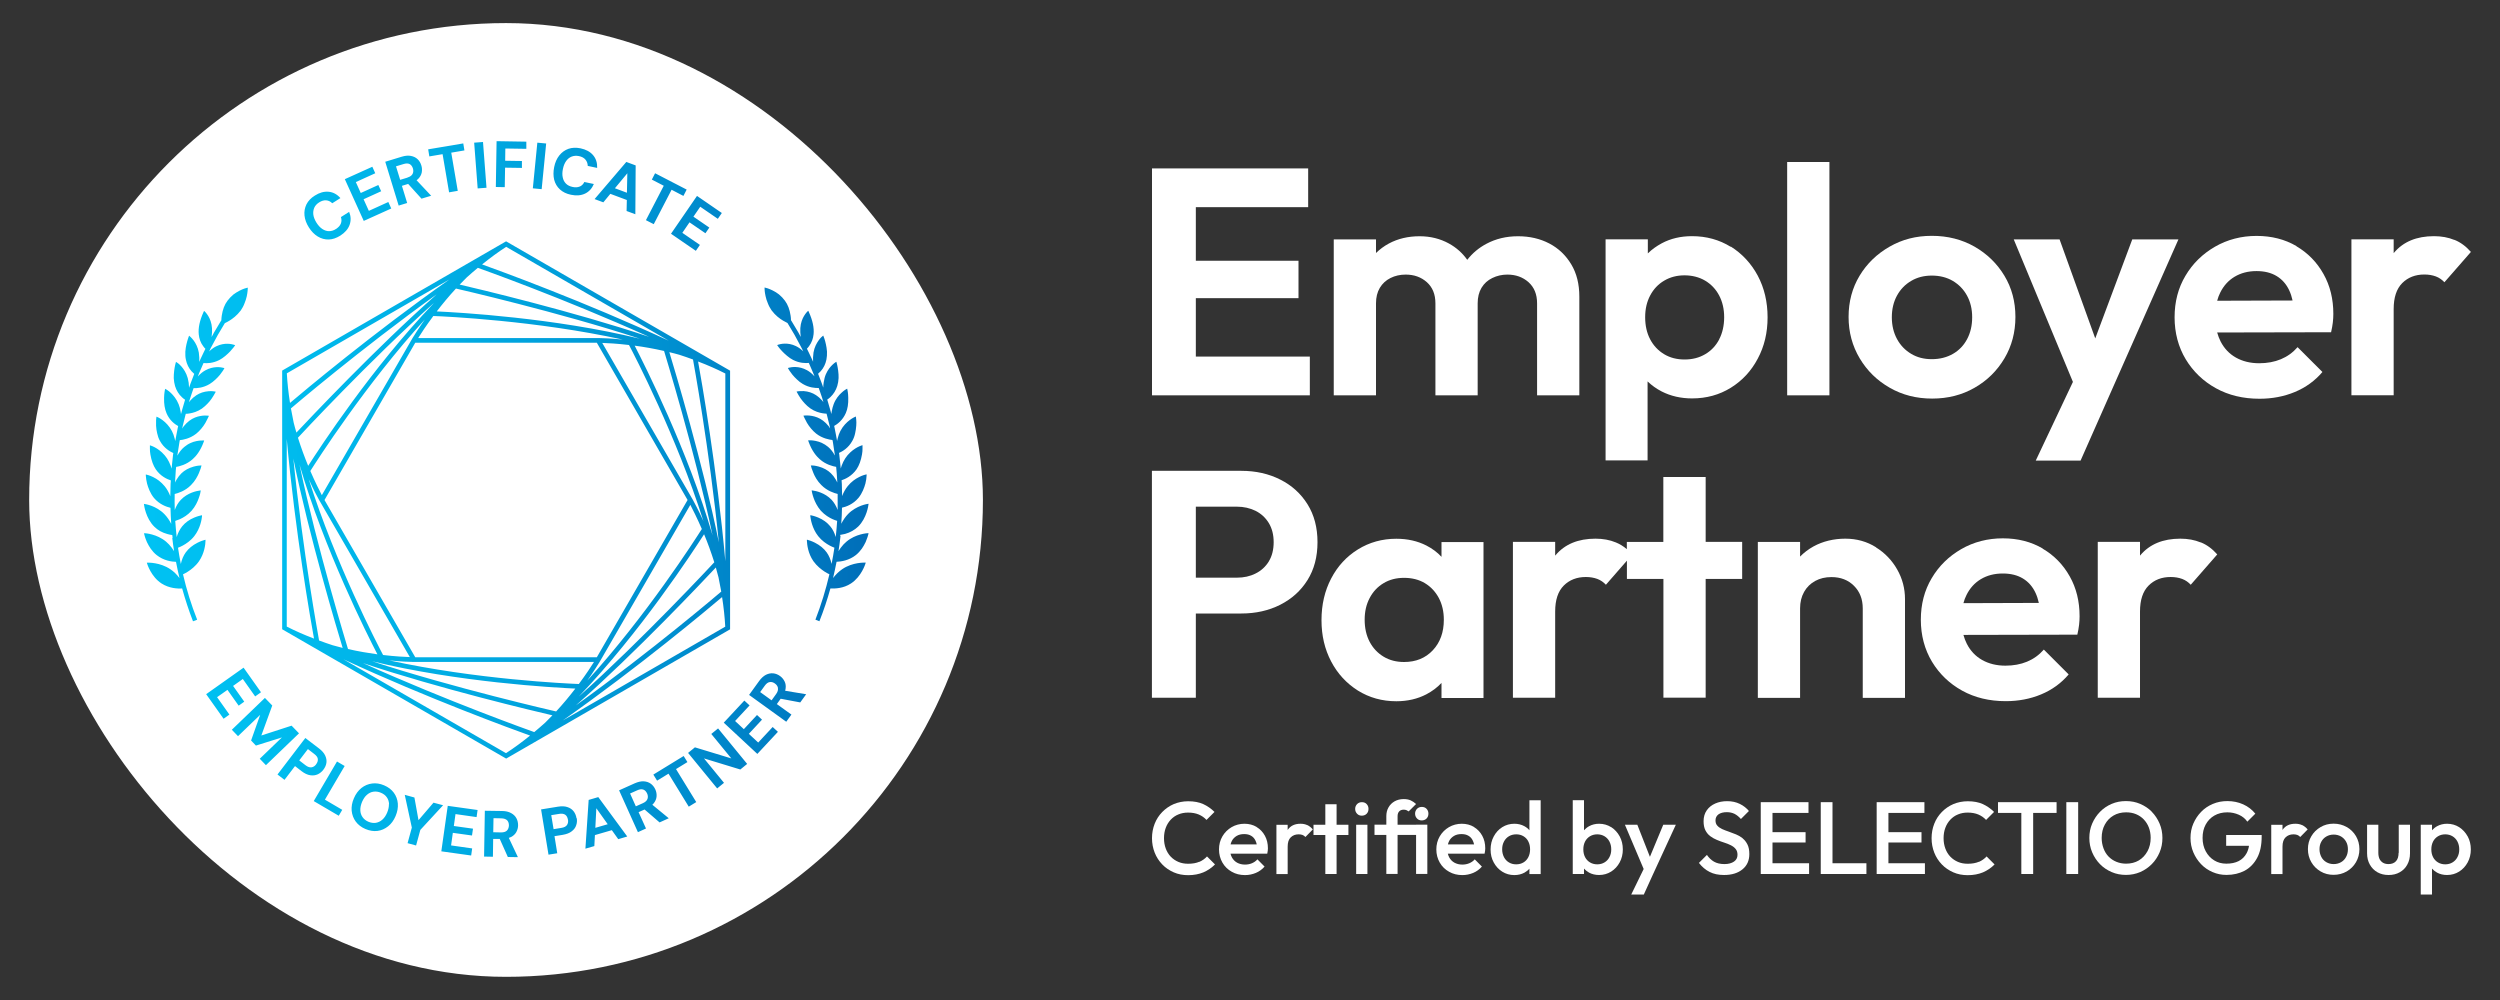 <svg xmlns="http://www.w3.org/2000/svg" xmlns:xlink="http://www.w3.org/1999/xlink" id="Layer_1" data-name="Layer 1" viewBox="0 0 300 120"><rect x="0" y="0" width="300" height="120" fill="#333333" stroke="none"/><defs><style>      .cls-1 {        fill: url(#linear-gradient);      }      .cls-1, .cls-2 {        stroke-width: 0px;      }      .cls-2 {        fill: #fff;      }    </style><linearGradient id="linear-gradient" x1="17.23" y1="59.9" x2="104.23" y2="59.9" gradientUnits="userSpaceOnUse"><stop offset="0" stop-color="#00c2f3"></stop><stop offset=".19" stop-color="#00bcee"></stop><stop offset=".44" stop-color="#00abe3"></stop><stop offset=".73" stop-color="#008fd0"></stop><stop offset="1" stop-color="#006eb9"></stop></linearGradient></defs><rect class="cls-2" x="3.5" y="2.77" width="114.45" height="114.45" rx="57.23" ry="57.23"></rect><g><path class="cls-2" d="M143.92,103.41c-.37.16-.81.24-1.34.24-.43,0-.82-.07-1.17-.22-.35-.15-.66-.36-.92-.63-.26-.27-.46-.6-.6-.98-.14-.38-.21-.79-.21-1.24s.07-.87.21-1.24c.14-.38.34-.7.6-.98.26-.27.56-.49.92-.63.35-.15.74-.22,1.17-.22.48,0,.91.08,1.27.23.37.16.67.37.93.65l.96-.96c-.39-.39-.85-.71-1.35-.94-.51-.23-1.11-.34-1.81-.34-.62,0-1.2.12-1.73.34-.53.23-.99.55-1.38.95-.39.4-.7.87-.91,1.41-.21.54-.32,1.11-.32,1.73s.11,1.19.32,1.73c.21.54.52,1.01.91,1.42.39.41.86.72,1.38.95s1.11.34,1.73.34c.69,0,1.3-.12,1.83-.34.53-.23,1-.55,1.39-.95l-.96-.96c-.25.28-.56.5-.93.66Z"></path><path class="cls-2" d="M150.79,99.23c-.42-.25-.91-.38-1.46-.38s-1.08.14-1.54.41c-.46.27-.83.64-1.1,1.1-.27.46-.41.99-.41,1.57s.14,1.11.41,1.58c.27.47.65.84,1.12,1.1.47.27,1,.4,1.59.4.46,0,.89-.09,1.3-.26.41-.17.76-.43,1.05-.76l-.86-.87c-.18.21-.4.36-.66.47-.26.11-.54.16-.84.16-.35,0-.66-.08-.94-.23-.27-.15-.48-.37-.63-.65-.07-.13-.12-.28-.16-.43h4.41c.02-.12.04-.24.06-.34.01-.1.02-.2.02-.3,0-.57-.12-1.07-.36-1.51-.24-.44-.57-.79-1-1.05ZM147.81,100.93c.14-.27.34-.47.59-.62.25-.15.55-.22.9-.22s.61.07.83.2c.23.13.4.32.52.57.07.14.12.29.16.47h-3.14c.03-.14.08-.27.14-.39Z"></path><path class="cls-2" d="M156.86,99.01c-.24-.11-.5-.16-.8-.16-.67,0-1.18.23-1.51.7-.01.01-.02.03-.03.05v-.62h-1.35v5.91h1.35v-3.29c0-.51.12-.88.37-1.12.25-.24.56-.36.94-.36.17,0,.32.02.46.07.13.05.25.13.36.25l.89-.91c-.21-.24-.43-.41-.66-.52Z"></path><polygon class="cls-2" points="160.39 96.51 159.04 96.51 159.04 98.97 157.62 98.97 157.62 100.2 159.04 100.2 159.04 104.88 160.39 104.88 160.39 100.2 161.81 100.2 161.81 98.97 160.39 98.97 160.39 96.51"></polygon><rect class="cls-2" x="162.74" y="98.97" width="1.35" height="5.91"></rect><path class="cls-2" d="M163.42,96.26c-.23,0-.42.08-.57.23-.15.16-.23.35-.23.58s.08.42.23.58c.15.16.34.23.57.23s.43-.08.58-.23c.15-.16.22-.35.22-.58s-.07-.42-.22-.58c-.15-.16-.34-.23-.58-.23Z"></path><path class="cls-2" d="M170.61,96.83c-.23,0-.42.08-.57.23-.15.16-.23.35-.23.58s.08.42.23.58c.15.16.34.23.57.23s.43-.08.58-.23c.15-.16.22-.35.22-.58s-.07-.42-.22-.58c-.15-.16-.34-.23-.58-.23Z"></path><path class="cls-2" d="M169.93,98.97h-2.22v-1.03c0-.24.06-.43.19-.57.13-.14.31-.21.55-.21.12,0,.23.02.33.06.09.04.18.09.26.15l.89-.89c-.21-.19-.42-.33-.66-.44-.23-.1-.51-.15-.82-.15-.42,0-.78.09-1.1.27-.31.18-.56.42-.73.73-.18.31-.26.66-.26,1.05v1.02h-1.42v1.23h1.42v4.68h1.35v-4.68h2.22v4.68h1.35v-5.91h-1.35Z"></path><path class="cls-2" d="M176.87,99.23c-.42-.25-.91-.38-1.46-.38s-1.08.14-1.54.41c-.46.27-.83.64-1.1,1.1-.27.46-.41.99-.41,1.57s.14,1.11.41,1.58c.27.47.65.84,1.12,1.1.47.27,1,.4,1.59.4.46,0,.89-.09,1.3-.26.41-.17.76-.43,1.05-.76l-.86-.87c-.18.21-.4.36-.66.47-.26.11-.54.16-.84.16-.35,0-.66-.08-.94-.23-.27-.15-.48-.37-.63-.65-.07-.13-.12-.28-.16-.43h4.41c.02-.12.04-.24.06-.34.01-.1.02-.2.02-.3,0-.57-.12-1.07-.36-1.51-.24-.44-.57-.79-1-1.05ZM173.89,100.93c.14-.27.34-.47.59-.62.25-.15.55-.22.9-.22s.61.07.83.2c.23.13.4.32.52.57.07.14.12.29.16.47h-3.14c.03-.14.08-.27.14-.39Z"></path><path class="cls-2" d="M183.53,99.63c-.17-.2-.37-.36-.61-.49-.35-.19-.75-.29-1.2-.29-.53,0-1.02.14-1.45.41-.43.27-.77.64-1.02,1.11-.25.46-.38.99-.38,1.57s.12,1.09.38,1.56c.25.46.59.83,1.02,1.1s.91.41,1.45.41c.45,0,.85-.1,1.21-.29.23-.13.44-.29.6-.48v.65h1.35v-8.86h-1.35v3.61ZM182.82,103.49c-.25.15-.54.23-.88.23s-.62-.08-.87-.23c-.25-.15-.45-.36-.59-.63-.14-.27-.22-.58-.22-.94s.07-.66.22-.94c.14-.27.34-.48.59-.63.25-.15.54-.23.88-.23s.62.08.87.23c.25.15.45.36.58.63.14.27.21.58.21.94s-.07.66-.21.94c-.14.27-.33.48-.58.63Z"></path><path class="cls-2" d="M193.34,99.26c-.43-.27-.91-.41-1.45-.41-.44,0-.84.1-1.19.29-.24.13-.44.3-.62.49v-3.61h-1.35v8.86h1.35v-.65c.17.19.37.35.6.48.35.19.75.29,1.21.29.53,0,1.02-.14,1.45-.41s.77-.64,1.02-1.1c.25-.46.38-.98.38-1.56s-.13-1.11-.38-1.57c-.25-.46-.59-.83-1.02-1.11ZM193.13,102.86c-.14.27-.34.48-.59.63-.25.15-.54.23-.87.23s-.62-.08-.87-.23c-.25-.15-.45-.36-.59-.63-.14-.27-.21-.58-.21-.94s.07-.66.21-.94c.14-.27.34-.48.59-.63.25-.15.55-.23.87-.23s.62.08.87.23c.25.15.45.36.59.63.14.27.22.58.22.94s-.07.66-.22.94Z"></path><polygon class="cls-2" points="197.99 102.82 196.48 98.97 194.99 98.97 197.24 104.28 195.75 107.34 197.26 107.34 198.35 104.94 201.1 98.97 199.59 98.97 197.99 102.82"></polygon><path class="cls-2" d="M209.13,100.6c-.24-.19-.51-.35-.8-.47-.29-.12-.58-.23-.87-.33-.29-.1-.56-.2-.8-.31-.24-.11-.44-.25-.58-.41-.15-.16-.22-.37-.22-.63,0-.31.12-.55.36-.73.24-.17.58-.26,1-.26.34,0,.65.07.92.2.27.14.52.34.77.62l.96-.96c-.28-.34-.64-.63-1.09-.85-.45-.22-.95-.33-1.52-.33-.53,0-1,.09-1.43.28-.43.19-.77.46-1.02.82-.25.36-.38.79-.38,1.3,0,.44.07.81.22,1.1.15.29.34.52.58.7.24.18.51.33.8.45.29.12.58.23.87.32.29.09.56.2.8.32.24.12.44.27.58.45.15.18.22.41.22.7,0,.34-.14.62-.42.81s-.66.3-1.14.3c-.51,0-.93-.1-1.26-.29-.33-.19-.61-.46-.85-.81l-.96.96c.38.48.8.84,1.28,1.08.48.25,1.05.37,1.74.37.93,0,1.66-.23,2.21-.68.55-.45.82-1.06.82-1.83,0-.46-.07-.84-.22-1.14-.15-.3-.34-.55-.58-.74Z"></path><polygon class="cls-2" points="212.7 101.1 216.67 101.1 216.67 99.86 212.7 99.86 212.7 97.55 217.02 97.55 217.02 96.26 212.7 96.26 212.26 96.26 211.29 96.26 211.29 104.88 212.26 104.88 212.7 104.88 217.09 104.88 217.09 103.59 212.7 103.59 212.7 101.1"></polygon><polygon class="cls-2" points="219.9 96.26 218.49 96.26 218.49 104.88 219.46 104.88 219.9 104.88 223.97 104.88 223.97 103.59 219.9 103.59 219.9 96.26"></polygon><polygon class="cls-2" points="226.61 101.1 230.58 101.1 230.58 99.86 226.61 99.86 226.61 97.55 230.93 97.55 230.93 96.26 226.61 96.26 226.17 96.26 225.2 96.26 225.2 104.88 226.17 104.88 226.61 104.88 230.99 104.88 230.99 103.59 226.61 103.59 226.61 101.1"></polygon><path class="cls-2" d="M237.47,103.41c-.37.16-.81.24-1.34.24-.43,0-.82-.07-1.17-.22-.35-.15-.66-.36-.92-.63-.26-.27-.46-.6-.6-.98-.14-.38-.21-.79-.21-1.24s.07-.87.21-1.24c.14-.38.34-.7.6-.98.26-.27.56-.49.92-.63.35-.15.74-.22,1.17-.22.48,0,.91.08,1.27.23.37.16.67.37.93.65l.96-.96c-.39-.39-.85-.71-1.35-.94-.51-.23-1.11-.34-1.81-.34-.62,0-1.2.12-1.73.34-.53.23-.99.55-1.38.95-.39.4-.7.87-.91,1.41-.21.54-.32,1.11-.32,1.73s.11,1.19.32,1.73c.21.54.52,1.01.91,1.42.39.41.86.72,1.38.95s1.11.34,1.73.34c.69,0,1.3-.12,1.83-.34.53-.23,1-.55,1.39-.95l-.96-.96c-.25.28-.56.5-.93.66Z"></path><polygon class="cls-2" points="239.76 97.55 242.56 97.55 242.56 104.88 243.98 104.88 243.98 97.55 246.79 97.55 246.79 96.26 239.76 96.26 239.76 97.55"></polygon><rect class="cls-2" x="247.96" y="96.26" width="1.42" height="8.62"></rect><path class="cls-2" d="M258.23,97.42c-.4-.41-.87-.72-1.4-.95-.53-.23-1.1-.34-1.72-.34s-1.19.11-1.72.34c-.53.23-.99.54-1.39.95-.4.41-.71.88-.94,1.41-.23.53-.34,1.11-.34,1.72s.11,1.19.34,1.73c.23.54.54,1.01.94,1.42.4.41.87.72,1.4.95.53.23,1.11.34,1.72.34s1.18-.12,1.7-.34c.53-.23.99-.55,1.39-.95.4-.4.71-.87.94-1.41.23-.54.34-1.11.34-1.73s-.11-1.19-.34-1.73c-.23-.54-.54-1.01-.94-1.42ZM257.69,102.16c-.25.46-.6.83-1.03,1.09-.44.26-.95.39-1.53.39-.43,0-.82-.08-1.18-.23-.36-.15-.67-.36-.93-.63s-.46-.6-.6-.98c-.14-.38-.22-.8-.22-1.25,0-.61.13-1.14.38-1.6.25-.46.59-.82,1.03-1.08.44-.26.95-.39,1.52-.39.43,0,.83.07,1.19.22.36.15.67.36.93.63.26.28.47.6.61.97.14.37.22.79.22,1.24,0,.61-.13,1.14-.38,1.61Z"></path><path class="cls-2" d="M267.13,101.5h2.75c-.05.34-.15.63-.29.89-.22.41-.54.73-.95.94-.41.21-.91.31-1.48.31-.54,0-1.03-.13-1.45-.39-.43-.26-.77-.63-1.02-1.09-.25-.46-.38-1-.38-1.61s.12-1.14.37-1.6c.25-.46.59-.82,1.04-1.08.45-.26.97-.39,1.56-.39.49,0,.95.1,1.38.29.43.19.77.47,1.02.83l.96-.96c-.39-.48-.88-.86-1.46-1.12-.58-.26-1.21-.39-1.9-.39-.62,0-1.2.11-1.74.34-.54.23-1.01.54-1.4.95-.4.41-.71.88-.94,1.41-.23.53-.34,1.11-.34,1.72s.11,1.19.34,1.73c.23.54.54,1.01.93,1.42.39.41.85.72,1.38.95.53.23,1.08.34,1.67.34.81,0,1.53-.17,2.17-.5.63-.34,1.13-.85,1.5-1.53.37-.68.55-1.53.55-2.56v-.2h-4.26v1.29Z"></path><path class="cls-2" d="M276.24,99.01c-.24-.11-.5-.16-.8-.16-.67,0-1.18.23-1.51.7-.01.01-.02.03-.03.05v-.62h-1.35v5.91h1.35v-3.29c0-.51.12-.88.37-1.12.25-.24.56-.36.94-.36.17,0,.32.02.46.07.13.05.25.13.36.25l.89-.91c-.21-.24-.43-.41-.66-.52Z"></path><path class="cls-2" d="M281.61,99.25c-.47-.27-.99-.41-1.58-.41s-1.1.14-1.56.41c-.47.27-.84.64-1.11,1.1-.28.46-.41.98-.41,1.55s.14,1.1.41,1.56c.27.47.65.84,1.11,1.11.47.28.99.41,1.56.41s1.11-.14,1.58-.41c.47-.27.84-.65,1.11-1.11.27-.47.41-.99.41-1.56s-.14-1.09-.41-1.56c-.27-.46-.65-.83-1.11-1.1ZM281.53,102.83c-.14.27-.34.48-.6.63-.26.15-.56.23-.89.23s-.62-.08-.88-.23c-.26-.15-.46-.36-.6-.63-.14-.27-.22-.58-.22-.92s.07-.65.22-.91c.14-.26.34-.47.6-.62.26-.15.55-.23.88-.23s.63.08.89.23c.25.15.46.36.6.62.15.26.22.57.22.91s-.07.65-.22.92Z"></path><path class="cls-2" d="M287.83,102.34c0,.44-.1.77-.31,1-.21.23-.51.35-.9.35-.25,0-.47-.05-.66-.16-.18-.11-.32-.26-.42-.46-.09-.2-.14-.45-.14-.73v-3.37h-1.35v3.43c0,.51.11.96.33,1.35.22.39.52.7.91.92.39.22.83.33,1.34.33s.96-.11,1.34-.33c.39-.22.69-.52.9-.91.22-.39.33-.84.33-1.36v-3.43h-1.35v3.37Z"></path><path class="cls-2" d="M296.12,100.37c-.25-.46-.59-.83-1.02-1.11-.43-.27-.91-.41-1.45-.41-.44,0-.84.1-1.19.29-.24.13-.44.3-.62.49v-.66h-1.35v8.37h1.35v-3.11c.17.19.37.35.6.48.35.19.75.29,1.21.29.53,0,1.02-.14,1.45-.41s.77-.64,1.02-1.1c.25-.46.38-.98.38-1.56s-.13-1.11-.38-1.57ZM294.89,102.86c-.14.27-.34.48-.59.63-.25.15-.54.23-.87.23s-.62-.08-.87-.23c-.25-.15-.45-.36-.59-.63-.14-.27-.21-.58-.21-.94s.07-.66.21-.94c.14-.27.34-.48.59-.63.25-.15.55-.23.87-.23s.62.08.87.23c.25.15.45.36.59.63.14.27.22.58.22.94s-.07.66-.22.94Z"></path></g><g><g><polygon class="cls-2" points="143.5 35.78 155.82 35.78 155.82 31.29 143.5 31.29 143.5 24.86 156.98 24.86 156.98 20.21 143.5 20.21 142.11 20.21 138.24 20.21 138.24 47.44 142.11 47.44 143.5 47.44 157.18 47.44 157.18 42.79 143.5 42.79 143.5 35.78"></polygon><path class="cls-2" d="M185.92,29.22c-1.11-.58-2.36-.87-3.76-.87s-2.66.3-3.8.91c-.9.48-1.67,1.12-2.29,1.92-.58-.82-1.31-1.47-2.2-1.96-1.06-.58-2.23-.87-3.52-.87-1.37,0-2.6.29-3.68.87-.58.31-1.1.7-1.55,1.14v-1.63h-5.07v18.71h5.07v-11.04c0-.72.15-1.34.46-1.86.31-.52.74-.91,1.28-1.18s1.15-.41,1.82-.41c1.01,0,1.85.3,2.54.91.68.61,1.03,1.45,1.03,2.54v11.04h5.07v-11.04c0-.72.15-1.34.46-1.86.31-.52.74-.91,1.3-1.18.55-.27,1.16-.41,1.8-.41,1.01,0,1.85.3,2.54.91.68.61,1.03,1.45,1.03,2.54v11.04h5.07v-11.85c0-1.5-.32-2.79-.97-3.87-.65-1.08-1.52-1.92-2.63-2.5Z"></path><path class="cls-2" d="M207.69,29.62c-1.37-.85-2.92-1.28-4.65-1.28-1.34,0-2.55.28-3.62.85-.63.34-1.2.74-1.68,1.22v-1.69h-5.07v26.53h5.04v-9.48c.49.47,1.06.88,1.7,1.21,1.08.55,2.3.83,3.64.83,1.73,0,3.28-.43,4.65-1.28,1.37-.85,2.45-2.01,3.23-3.49.79-1.47,1.18-3.12,1.18-4.96s-.39-3.52-1.18-5c-.79-1.47-1.87-2.63-3.23-3.49ZM206.31,40.72c-.4.76-.96,1.36-1.68,1.78-.72.43-1.55.64-2.48.64s-1.75-.21-2.46-.64c-.71-.43-1.27-1.02-1.67-1.78-.4-.76-.6-1.65-.6-2.65s.2-1.85.6-2.61c.4-.76.96-1.36,1.68-1.78.72-.43,1.54-.64,2.44-.64s1.76.21,2.48.64c.72.43,1.28,1.02,1.68,1.78.4.76.6,1.63.6,2.61s-.2,1.89-.6,2.65Z"></path><rect class="cls-2" x="214.46" y="19.44" width="5.07" height="28"></rect><path class="cls-2" d="M236.95,29.6c-1.51-.86-3.22-1.3-5.13-1.3s-3.55.43-5.07,1.3c-1.52.87-2.72,2.03-3.6,3.49-.88,1.46-1.32,3.11-1.32,4.94s.45,3.49,1.34,4.98c.89,1.49,2.09,2.66,3.6,3.52,1.51.87,3.21,1.3,5.09,1.3s3.58-.43,5.09-1.3c1.51-.86,2.7-2.04,3.58-3.52.88-1.48,1.32-3.14,1.32-4.98s-.44-3.48-1.32-4.94c-.88-1.46-2.07-2.62-3.58-3.49ZM236.06,40.68c-.4.76-.97,1.36-1.7,1.78s-1.58.64-2.54.64-1.76-.21-2.48-.64c-.72-.43-1.29-1.02-1.7-1.78-.41-.76-.62-1.63-.62-2.61s.21-1.85.62-2.6c.41-.75.98-1.34,1.7-1.76.72-.43,1.55-.64,2.48-.64s1.79.21,2.52.64c.72.43,1.29,1.01,1.7,1.76.41.75.62,1.61.62,2.6s-.2,1.85-.6,2.61Z"></path><polygon class="cls-2" points="255.87 28.73 251.43 40.61 247.15 28.73 241.65 28.73 248.75 45.83 244.29 55.27 249.67 55.27 253.08 47.56 261.41 28.73 255.87 28.73"></polygon><path class="cls-2" d="M275.57,29.53c-1.38-.81-2.98-1.22-4.78-1.22s-3.5.43-5,1.3c-1.5.87-2.68,2.03-3.54,3.49-.87,1.46-1.3,3.12-1.3,4.98s.45,3.56,1.34,5.04c.89,1.47,2.1,2.63,3.62,3.47,1.52.84,3.27,1.26,5.23,1.26,1.52,0,2.94-.27,4.24-.81,1.3-.54,2.41-1.34,3.31-2.4l-2.98-2.98c-.57.65-1.24,1.13-2.01,1.45-.77.32-1.64.48-2.6.48-1.06,0-1.99-.23-2.79-.68-.8-.45-1.41-1.1-1.84-1.94-.17-.33-.3-.69-.41-1.07l13.67-.03c.1-.44.17-.83.21-1.18s.06-.69.06-1.03c0-1.78-.39-3.38-1.18-4.78-.79-1.41-1.87-2.52-3.25-3.33ZM268.15,33.21c.75-.45,1.63-.68,2.63-.68.96,0,1.76.2,2.42.6.66.4,1.16.97,1.51,1.72.17.36.3.76.4,1.21l-9.05.03c.09-.35.22-.68.37-.98.4-.81.97-1.45,1.72-1.9Z"></path><path class="cls-2" d="M294.52,28.79c-.72-.3-1.54-.45-2.44-.45-2.09,0-3.69.67-4.8,1.99-.01.02-.03.03-.04.05v-1.66h-5.07v18.71h5.07v-10.34c0-1.39.34-2.43,1.03-3.12.68-.68,1.57-1.03,2.65-1.03.52,0,.97.08,1.38.23.4.15.74.39,1.03.7l3.18-3.64c-.59-.67-1.25-1.16-1.98-1.45Z"></path></g><g><path class="cls-2" d="M153.63,57.55c-1.38-.7-2.94-1.05-4.67-1.05h-10.73v27.23h5.27v-10.11h5.46c1.73,0,3.29-.35,4.67-1.05,1.38-.7,2.47-1.68,3.27-2.96.8-1.28,1.2-2.79,1.2-4.55s-.4-3.27-1.2-4.55c-.8-1.28-1.89-2.27-3.27-2.96ZM152.26,67.37c-.39.63-.92,1.12-1.59,1.45-.67.34-1.42.5-2.25.5h-4.92v-8.52h4.92c.83,0,1.57.17,2.25.5.67.34,1.2.83,1.59,1.47.39.65.58,1.41.58,2.29s-.19,1.67-.58,2.3Z"></path><path class="cls-2" d="M172.98,66.82c-.51-.55-1.12-1-1.82-1.36-1.06-.54-2.26-.81-3.6-.81-1.7,0-3.24.43-4.61,1.28-1.37.85-2.44,2.01-3.21,3.49-.77,1.47-1.16,3.14-1.16,5s.39,3.49,1.16,4.96c.77,1.47,1.85,2.63,3.21,3.49,1.37.85,2.9,1.28,4.61,1.28,1.34,0,2.54-.28,3.6-.83.7-.37,1.31-.82,1.82-1.37v1.81h5.04v-18.71h-5.04v1.79ZM171.94,78.03c-.88.94-2.03,1.41-3.45,1.41-.93,0-1.75-.21-2.46-.64-.71-.43-1.27-1.02-1.67-1.78-.4-.76-.6-1.65-.6-2.65s.2-1.85.6-2.61c.4-.76.96-1.36,1.67-1.78.71-.43,1.53-.64,2.46-.64s1.79.21,2.5.64c.71.43,1.26,1.02,1.67,1.78.4.76.6,1.63.6,2.61,0,1.5-.44,2.72-1.32,3.66Z"></path><path class="cls-2" d="M204.67,57.24h-5.07v7.79h-4.38v.87c-.41-.35-.85-.62-1.32-.81-.72-.3-1.54-.45-2.44-.45-2.09,0-3.69.67-4.8,1.99-.01.02-.03.03-.04.05v-1.66h-5.07v18.71h5.07v-10.34c0-1.39.34-2.43,1.03-3.12.68-.68,1.57-1.03,2.65-1.03.52,0,.97.08,1.38.23.4.15.74.39,1.03.7l2.52-2.89v2.19h4.38v14.25h5.07v-14.25h4.38v-4.45h-4.38v-7.79Z"></path><path class="cls-2" d="M225.12,65.67c-1.08-.68-2.31-1.03-3.68-1.03s-2.69.31-3.82.93c-.61.34-1.14.74-1.61,1.22v-1.76h-5.07v18.71h5.07v-10.73c0-.75.16-1.41.48-1.98.32-.57.77-1.01,1.34-1.32.57-.31,1.21-.46,1.94-.46,1.11,0,2.01.35,2.71,1.05.7.7,1.05,1.6,1.05,2.71v10.73h5.07v-11.85c0-1.26-.31-2.45-.93-3.54-.62-1.1-1.47-1.99-2.56-2.67Z"></path><path class="cls-2" d="M245.12,65.82c-1.38-.81-2.98-1.22-4.78-1.22s-3.5.43-5,1.3c-1.5.87-2.68,2.03-3.54,3.49-.87,1.46-1.3,3.12-1.3,4.98s.45,3.56,1.34,5.04c.89,1.47,2.1,2.63,3.62,3.47,1.52.84,3.27,1.26,5.23,1.26,1.52,0,2.94-.27,4.24-.81,1.3-.54,2.41-1.34,3.31-2.4l-2.98-2.98c-.57.65-1.24,1.13-2.01,1.45-.77.32-1.64.48-2.6.48-1.06,0-1.99-.23-2.79-.68-.8-.45-1.41-1.1-1.84-1.94-.17-.33-.3-.69-.41-1.07l13.67-.03c.1-.44.17-.83.21-1.18s.06-.69.06-1.03c0-1.78-.39-3.38-1.18-4.78-.79-1.41-1.87-2.52-3.25-3.33ZM237.7,69.5c.75-.45,1.63-.68,2.63-.68.96,0,1.76.2,2.42.6.66.4,1.16.97,1.51,1.72.17.36.3.76.4,1.21l-9.05.03c.09-.35.22-.68.37-.98.4-.81.97-1.45,1.72-1.9Z"></path><path class="cls-2" d="M264.08,65.09c-.72-.3-1.54-.45-2.44-.45-2.09,0-3.69.67-4.8,1.99-.01.02-.03.03-.04.05v-1.66h-5.07v18.71h5.07v-10.34c0-1.39.34-2.43,1.03-3.12s1.57-1.03,2.65-1.03c.52,0,.97.08,1.38.23.4.15.74.39,1.03.7l3.18-3.64c-.59-.67-1.25-1.16-1.98-1.45Z"></path></g></g><path class="cls-1" d="M41.9,25.43c.22.54.23,1.06.05,1.56-.18.5-.56.93-1.12,1.29-.47.29-.93.45-1.39.46-.46.01-.9-.11-1.31-.36-.41-.25-.76-.61-1.06-1.08-.3-.47-.48-.95-.53-1.43-.05-.48.03-.92.23-1.34.21-.42.54-.77,1.01-1.06.56-.36,1.11-.51,1.65-.46.54.05,1.01.3,1.42.76l-.98.62c-.21-.21-.46-.33-.73-.35-.27-.02-.56.06-.85.25-.27.17-.47.39-.58.64-.11.26-.15.54-.11.84.04.3.17.62.38.96.21.33.44.58.7.75.26.17.53.26.8.26.28,0,.56-.08.83-.26.3-.19.49-.4.59-.65.1-.25.1-.5.01-.78l.98-.62ZM44.26,25.3l-.63-1.39,2.11-.96-.34-.75-2.11.96-.59-1.31,2.33-1.06-.35-.78-3.3,1.49,2.27,5.01,3.3-1.49-.35-.78-2.33,1.06ZM49.99,21.63l1.75,1.86-1.16.35-1.6-1.77-.75.23.63,2.06-1.02.31-1.61-5.26,1.96-.6c.43-.13.8-.17,1.12-.1.32.06.59.19.8.39.21.2.36.45.45.75.09.28.1.56.05.85-.06.28-.2.54-.43.77-.06.06-.12.11-.19.16ZM48.9,21.3c.31-.09.51-.24.61-.43.1-.2.11-.42.04-.66-.08-.25-.21-.42-.39-.52-.19-.1-.44-.1-.75,0l-.89.27.5,1.62.89-.27ZM55.59,17.21l-4.21.71.14.85,1.59-.27.78,4.58,1.04-.18-.78-4.58,1.58-.27-.14-.85ZM56.9,17.12l.42,5.49,1.06-.08-.42-5.49-1.06.08ZM59.51,22.44l1.06.02.04-2.34,2.02.03v-.83s-2.01-.03-2.01-.03l.02-1.47,2.52.04v-.86s-3.57-.06-3.57-.06l-.09,5.5ZM63.94,22.6l1.06.1.54-5.48-1.06-.1-.54,5.48ZM69.57,22.38c-.24.11-.54.13-.88.05-.32-.07-.58-.2-.77-.39-.2-.2-.33-.45-.39-.75-.07-.3-.06-.64.02-1.02.08-.39.21-.7.39-.95.18-.25.4-.43.66-.53.26-.1.55-.12.87-.06.34.07.61.21.78.42.18.21.27.46.28.76l1.13.24c.02-.61-.14-1.12-.49-1.53-.35-.41-.85-.68-1.5-.82-.54-.11-1.03-.09-1.46.06-.44.16-.8.42-1.1.8-.3.38-.5.84-.61,1.39-.11.55-.11,1.05,0,1.52.12.46.35.85.69,1.16.34.31.78.53,1.32.64.65.14,1.22.09,1.7-.14.48-.23.83-.62,1.05-1.15l-1.14-.24c-.12.26-.31.44-.55.55ZM75.15,19.43l1.13.42-.04,5.86-1.05-.39.03-1.32-1.98-.74-.84,1.02-1.05-.39,3.81-4.46ZM75.29,20.78l-1.5,1.81,1.44.54.05-2.35ZM82.01,23.51l.39-.76-3.79-1.96-.39.76,1.43.74-2.14,4.13.94.48,2.14-4.13,1.42.74ZM86.13,26.27l.49-.71-2.98-2.05-3.12,4.54,2.98,2.05.49-.71-2.11-1.45.86-1.26,1.91,1.31.47-.68-1.91-1.31.82-1.19,2.11,1.45ZM27.3,82.79l1.34,1.89.67-.48-1.34-1.89,1.17-.83,1.48,2.09.7-.5-2.09-2.95-4.49,3.18,2.09,2.95.7-.5-1.48-2.09,1.25-.88ZM34.99,87.08l-3.63,1.18,1.31-3.6-.88-.91-3.97,3.82.74.77,2.66-2.56-1.09,3.08.58.61,3.12-.98-2.66,2.56.74.77,3.97-3.82-.88-.91ZM38.12,92.92c-.26.12-.56.16-.89.11-.33-.05-.68-.21-1.04-.49l-.79-.61-1.26,1.65-.84-.64,3.34-4.38,1.64,1.25c.35.27.6.55.74.85.14.3.19.59.15.88-.04.29-.17.57-.37.83-.18.24-.41.42-.67.55ZM37.93,91.72c.17-.22.23-.43.21-.64s-.18-.42-.45-.62l-.74-.57-1.04,1.36.74.57c.27.21.51.29.73.26.21-.03.4-.15.55-.35ZM40.44,91.38l-2.79,4.75,3,1.76.42-.71-2.08-1.22,2.37-4.04-.92-.54ZM47.74,96.43c.04.48-.05.98-.27,1.5-.22.52-.52.93-.9,1.23-.38.3-.8.49-1.27.55-.47.06-.95-.02-1.45-.23-.49-.21-.88-.51-1.16-.89-.28-.38-.44-.82-.49-1.3-.04-.48.04-.98.27-1.5.22-.52.52-.92.9-1.23.38-.3.81-.48,1.28-.54.47-.06.95.01,1.44.22.5.21.89.51,1.17.89.28.38.44.82.48,1.3ZM46.69,96.5c-.02-.31-.1-.59-.27-.82-.16-.24-.4-.42-.71-.55-.3-.13-.6-.17-.89-.13-.29.04-.55.17-.78.37-.24.2-.43.49-.59.85-.15.36-.22.69-.21,1.01.01.31.1.59.27.83.17.24.4.42.7.55.31.13.61.17.89.13.28-.05.55-.17.78-.38.24-.21.43-.49.58-.85.15-.36.22-.7.21-1.01ZM52.02,96.32l-1.8,2.1-.49-2.72-1.16-.32.85,3.93-.51,1.87,1.02.28.51-1.87,2.73-2.96-1.15-.31ZM52.96,102.16l3.58.5.12-.85-2.53-.36.21-1.51,2.3.32.12-.82-2.3-.32.2-1.43,2.53.36.12-.85-3.58-.5-.77,5.45ZM61.29,100.45c-.07.04-.15.07-.23.1l1.09,2.31-1.21-.02-.97-2.17h-.79s-.03,2.14-.03,2.14l-1.06-.02.09-5.5,2.05.03c.45,0,.81.09,1.1.25.29.16.5.36.64.62.14.26.2.54.2.85,0,.29-.08.57-.22.82-.14.25-.36.45-.65.6ZM61.07,99.05c0-.26-.07-.46-.21-.61-.15-.15-.38-.23-.71-.24l-.93-.02-.03,1.69.93.02c.32,0,.56-.07.71-.22.15-.15.23-.36.24-.62ZM69.21,98.18c.05.3.03.59-.07.86-.09.28-.27.52-.54.72-.26.21-.62.34-1.07.42l-.99.16.33,2.05-1.05.17-.89-5.43,2.03-.33c.44-.07.82-.06,1.13.05.31.1.56.27.74.5.18.23.3.51.35.84ZM68.15,98.36c-.04-.27-.15-.47-.32-.59-.17-.12-.43-.16-.76-.1l-.92.15.28,1.68.92-.15c.34-.05.57-.17.69-.35s.16-.39.12-.65ZM71.8,95.66l3.47,4.72-1.08.32-.77-1.08-2.03.59-.07,1.32-1.07.31.39-5.85,1.16-.34ZM72.92,98.9l-1.36-1.91-.12,2.35,1.48-.43ZM78.28,96.57l1.97,1.62-1.1.5-1.8-1.55-.72.32.89,1.96-.97.44-2.26-5.02,1.87-.84c.41-.18.77-.26,1.1-.24.33.02.6.12.84.29.23.17.41.4.54.68.12.27.17.55.15.83-.02.29-.13.56-.33.82-.05.06-.11.13-.17.18ZM77.15,96.38c.29-.13.47-.3.55-.51.07-.21.06-.43-.05-.66-.11-.23-.26-.39-.45-.46-.2-.07-.44-.05-.74.09l-.85.38.69,1.54.85-.38ZM82.49,91.45l-.45-.73-3.64,2.23.45.73,1.37-.84,2.43,3.96.9-.55-2.43-3.96,1.37-.84ZM85.35,88.07l2.41,2.94-4.37-1.33-.82.67,3.49,4.26.82-.67-2.4-2.93,4.36,1.33.82-.67-3.49-4.26-.82.67ZM90.98,89.1l-1.12-1.04,1.58-1.7-.6-.56-1.58,1.7-1.05-.98,1.74-1.87-.63-.58-2.47,2.65,4.03,3.75,2.47-2.65-.63-.58-1.74,1.87ZM93.68,83.85l-.46.64,1.75,1.26-.62.86-4.46-3.22,1.2-1.66c.26-.36.54-.61.83-.76.29-.14.58-.2.87-.17.29.03.56.14.81.32.24.17.42.39.55.65.13.26.17.55.12.88-.01.08-.03.16-.05.24l2.52.42-.71.98-2.34-.44ZM93.36,82.57c-.04-.22-.16-.4-.37-.55-.21-.15-.42-.21-.63-.17-.21.03-.41.18-.6.45l-.54.75,1.37.99.54-.75c.19-.26.26-.5.22-.71ZM87.61,75.52l-26.73,15.43s0,0,0,0h0l-.14.08-26.88-15.52v-31.04l26.73-15.43s0,0,0,0h0l.14-.08,26.88,15.52v31.04ZM82.51,60l-10.89-18.87h-21.79l-10.89,18.87,10.89,18.87h21.79l10.89-18.87ZM71.95,40.57c.38,0,1.39.04,2.78.18-10.38-2.28-21.33-2.78-22.73-2.83-.87,1.17-1.5,2.13-1.82,2.65h21.78ZM51.06,38.25c-7.17,7.85-13.07,17.08-13.82,18.27.58,1.34,1.1,2.36,1.38,2.9l10.89-18.86h0c.2-.32.73-1.18,1.54-2.32ZM37.05,57.5c3.21,10.13,8.26,19.86,8.92,21.1,1.45.17,2.59.23,3.21.25l-10.81-18.72h0s0,0,0,0l-.08-.13h0c-.18-.33-.66-1.22-1.24-2.5ZM46.72,79.25c10.38,2.28,21.33,2.78,22.74,2.83.87-1.17,1.5-2.13,1.82-2.65h-21.78c-.38,0-1.39-.04-2.78-.18ZM70.4,81.75c7.17-7.85,13.07-17.09,13.82-18.27-.58-1.34-1.1-2.36-1.38-2.9l-10.89,18.86h0c-.2.32-.73,1.18-1.54,2.32ZM84.4,62.5c-3.21-10.13-8.26-19.86-8.92-21.1-1.45-.17-2.59-.23-3.21-.25l10.89,18.86h0c.18.33.66,1.22,1.24,2.5ZM76.16,41.48c1.2,2.32,6.38,12.58,9.35,22.77-2.1-10.01-5.78-21.98-5.82-22.13h.02c-1.27-.29-2.48-.5-3.55-.64ZM76.8,40.65c-9.72-3.19-21.93-5.99-22.07-6.02v-.02c-.88.95-1.66,1.9-2.32,2.76,2.61.12,14.09.76,24.39,3.28ZM52.01,36.41c-7.62,6.82-16.15,15.99-16.25,16.11h-.01c.39,1.23.81,2.37,1.23,3.38,1.41-2.2,7.7-11.82,15.04-19.48ZM35.94,55.75c2.1,10.01,5.78,21.98,5.82,22.13h-.02c1.27.29,2.48.49,3.55.64-1.2-2.32-6.38-12.58-9.35-22.77ZM44.65,79.35c9.71,3.19,21.92,5.99,22.07,6.02v.02c.88-.95,1.66-1.9,2.32-2.76-2.61-.12-14.09-.76-24.39-3.28ZM69.45,83.59c7.62-6.82,16.15-15.99,16.25-16.1h.02c-.39-1.23-.81-2.38-1.23-3.38-1.41,2.2-7.7,11.82-15.04,19.48ZM86.26,65.08c-1.14-11.29-3.04-21.59-3.1-21.94-.54-.2-1.09-.39-1.65-.57-.4-.11-.79-.22-1.19-.31.61,1.99,4.05,13.47,5.94,22.82ZM77.89,40.42c-10.35-4.66-20.21-8.16-20.55-8.28-.44.37-.88.74-1.31,1.13-.3.29-.59.58-.87.88,2.03.47,13.69,3.23,22.73,6.27ZM52.36,35.35c-9.21,6.63-17.18,13.43-17.45,13.66.1.56.21,1.13.33,1.7.1.41.21.8.33,1.2,1.43-1.52,9.64-10.24,16.79-16.55ZM35.19,54.92c1.14,11.29,3.04,21.59,3.1,21.94.53.2,1.08.39,1.63.57.4.11.8.22,1.2.32-.61-2-4.05-13.47-5.94-22.82ZM43.56,79.57c10.35,4.66,20.22,8.16,20.55,8.28.44-.37.88-.74,1.31-1.13.3-.29.59-.58.87-.88-2.03-.47-13.69-3.23-22.73-6.27ZM69.1,84.65c9.21-6.63,17.18-13.43,17.45-13.66-.1-.57-.21-1.14-.33-1.71-.1-.4-.21-.8-.32-1.18-1.42,1.52-9.64,10.24-16.8,16.55ZM87.04,67.34v-22.52c-1.02-.52-2.11-1-3.27-1.44.37,2.04,2.27,12.81,3.27,23.96ZM80.24,40.88l-19.5-11.26c-.96.62-1.92,1.33-2.89,2.11,1.95.7,12.23,4.44,22.39,9.15ZM53.92,33.54l-19.5,11.26c.06,1.14.19,2.33.38,3.55,1.58-1.34,9.96-8.37,19.12-14.81ZM34.41,52.67v22.52c1.02.52,2.11,1,3.27,1.44-.37-2.04-2.27-12.81-3.27-23.96ZM41.22,79.12l19.5,11.26c.96-.62,1.92-1.33,2.89-2.11-1.95-.7-12.23-4.44-22.39-9.15ZM67.53,86.46l19.5-11.26c-.06-1.14-.19-2.33-.38-3.55-1.58,1.34-9.96,8.37-19.12,14.81ZM100.81,64.28v-.09c.2-.03.4-.07.6-.12.61-.17,1.14-.47,1.57-.88,1.05-1.03,1.23-2.6,1.23-2.61l.02-.13-.12.02s-1.33.18-2.34,1.21c-.31.32-.59.72-.82,1.17.05-.65.08-1.3.09-1.93.47-.1,1.32-.39,1.98-1.18.45-.55.7-1.24.83-1.72.08-.32.13-.66.14-.95v-.15s-.12.03-.12.03c0,0-.34.07-.77.29-.24.12-.47.26-.68.42-.25.19-.48.41-.69.67-.27.33-.5.74-.68,1.2,0-.05,0-.11,0-.16l-.03-1.3-.03-.44c.44-.14,1.23-.5,1.8-1.32.31-.46.52-1.04.65-1.78.02-.14.04-.27.05-.38,0-.1.01-.2.01-.3,0-.18,0-.28,0-.3v-.13s-.13.04-.13.04c0,0-.32.1-.72.35-.22.14-.43.3-.61.47-.24.22-.45.47-.61.72-.17.26-.31.55-.43.87-.04.11-.07.22-.11.35-.02-.18-.04-.37-.06-.57l-.12-1.13-.03-.17c.4-.17,1.13-.59,1.6-1.45.08-.14.15-.29.21-.46.05-.15.1-.3.13-.47.06-.28.11-.57.13-.89.02-.27.02-.51,0-.68-.01-.17-.03-.27-.03-.29l-.02-.13-.11.05s-1.1.46-1.74,1.68c-.14.27-.25.57-.33.9-.03.11-.05.21-.07.3-.05-.27-.1-.54-.15-.81-.03-.15-.06-.3-.09-.45l-.04-.22c-.02-.11-.04-.21-.07-.32.37-.2,1.02-.67,1.4-1.55.22-.5.31-1.1.29-1.83-.01-.55-.09-.93-.1-.96l-.03-.13-.11.06s-.27.14-.59.45c-.29.26-.68.71-.92,1.35-.1.27-.18.56-.24.91-.02.09-.03.18-.04.27-.04-.17-.09-.35-.14-.53l-.35-1.2c.13-.09.25-.18.37-.29.39-.37.67-.82.83-1.34.09-.3.15-.63.16-.96,0-.28,0-.57-.05-.88-.07-.56-.18-.94-.18-.94l-.04-.13-.11.07s-.24.15-.54.48c-.25.28-.59.75-.76,1.4-.09.35-.15.74-.16,1.15l-.15-.44-.47-1.22c.11-.09.22-.2.32-.31.34-.38.57-.85.68-1.39.06-.29.08-.61.07-.96-.02-.32-.08-.63-.13-.87-.11-.53-.26-.9-.27-.92l-.05-.13-.1.08s-.23.17-.47.52c-.21.3-.49.78-.6,1.43-.06.41-.07.81-.05,1.11l-.15-.34c-.12-.26-.24-.51-.36-.76-.07-.13-.13-.27-.2-.41l-.03-.06c.1-.1.19-.2.27-.32.3-.41.48-.89.53-1.42.08-.75-.12-1.68-.56-2.64-.01-.02-.02-.04-.02-.05l-.06-.12-.1.09s-.2.19-.41.54c-.18.3-.4.8-.44,1.45-.02.32,0,.68.05,1.06l-.29-.54-.83-1.39-.05-.07c0-.19-.02-.38-.05-.57-.11-.73-.33-1.31-.68-1.78-.2-.27-.44-.53-.71-.75-.23-.18-.48-.34-.75-.47-.46-.23-.82-.33-.86-.33l-.12-.03v.13s0,.4.12.91c.06.29.15.57.26.82.12.33.28.62.46.88.46.62,1,1.01,1.37,1.23.17.1.35.2.54.29l.84,1.41.76,1.41c.06.12.12.24.18.35h0c.03.08.07.15.1.21l.02.03s-.1-.09-.14-.13c-.12-.1-.23-.2-.35-.28-.13-.09-.27-.16-.4-.23-.99-.48-1.87-.25-2.12-.17l-.13.05.07.1s.2.3.54.65c.14.15.32.32.58.54.24.2.48.37.72.49.78.4,1.51.4,1.89.36l.4.92c.08.19.16.38.24.58l.04.11c-.29-.32-.58-.56-.89-.73-.97-.55-1.9-.38-2.16-.31l-.14.04.02.04s.03.04.04.07c0,.01.18.32.48.69.17.2.35.4.54.57.22.22.46.4.7.54.77.46,1.52.5,1.92.49l.1.28c.05.14.1.29.15.44.09.25.18.51.25.77l.06.2c-.06-.08-.12-.15-.18-.22-.19-.22-.43-.43-.7-.61-.44-.29-.94-.45-1.48-.49-.36-.02-.62.02-.73.03l-.13.03.06.11s.01.02.03.05c.06.11.19.36.4.66.16.22.33.43.5.61.19.2.41.41.67.59.53.37,1.09.52,1.46.58.17.03.33.04.48.05.02.06.03.12.05.19l.32,1.29c.02.1.04.19.06.29-.06-.1-.12-.18-.18-.27-.21-.26-.43-.48-.67-.66-.9-.68-1.93-.64-2.22-.62l-.14.02.05.11s.04.1.11.23c.08.17.17.35.27.52.28.48.68.95,1.1,1.29.75.59,1.6.73,1.96.77v.03c.02.05.03.11.04.16l.24,1.58v.08c-.22-.42-.5-.77-.81-1.03-.23-.19-.48-.35-.76-.48-.21-.1-.46-.17-.72-.23-.4-.08-.69-.08-.78-.07h-.13s.04.13.04.13c0,0,.01.03.02.06.4,1.1.94,1.73,1.33,2.07.72.65,1.6.86,1.97.92.03.29.05.53.07.78l.07,1.1c-.06-.12-.12-.24-.19-.36-.17-.29-.37-.55-.58-.75-.38-.37-.88-.65-1.48-.81-.4-.11-.71-.13-.8-.13h-.13s.03.11.03.11c0,.04.1.37.28.8.16.39.46.96.95,1.44.69.71,1.58.98,1.96,1.07v.1c.01.58.01,1.2,0,1.82-.18-.48-.42-.88-.72-1.21-.82-.87-1.94-1.08-2.26-1.12l-.14-.02.02.12s.06.37.22.81c.14.4.41.99.86,1.51.47.52,1.02.84,1.4,1.01.19.08.37.16.56.21-.04.63-.1,1.28-.17,1.94-.15-.51-.37-.95-.67-1.3-.36-.44-.84-.79-1.44-1.04-.41-.17-.73-.24-.82-.26l-.12-.02v.13c.04.32.2,1.44.94,2.38.43.55.98.92,1.38,1.13.19.1.38.19.57.26-.09.64-.21,1.29-.34,1.95-.11-.53-.31-1-.59-1.39-.34-.47-.82-.86-1.41-1.16-.41-.21-.74-.3-.84-.33l-.12-.03v.14c.02.42.12,1.49.78,2.44.42.59.96,1,1.34,1.25.19.12.38.23.58.32-.43,1.84-.99,3.67-1.67,5.42v.03s.48.19.48.19v-.03c.5-1.26.94-2.58,1.31-3.91.54.03,1.56,0,2.47-.6,1.26-.82,1.73-2.36,1.73-2.37l.04-.13h-.12s-1.46-.06-2.69.78c-.41.28-.78.64-1.11,1.07.15-.64.29-1.29.42-1.95.52-.02,1.49-.15,2.32-.81.27-.22.51-.48.71-.76.17-.24.32-.51.46-.8.2-.46.3-.83.32-.93l.03-.13h-.13s0,0,0,0c-.02,0-1.42.08-2.52,1.01-.24.2-.46.43-.69.74-.1.13-.19.26-.27.4.09-.54.16-1.08.22-1.61,0-.08.02-.17.03-.25ZM20.67,64.53c.06.52.13,1.06.22,1.61-.09-.14-.18-.27-.27-.4-.23-.3-.45-.54-.69-.74-1.11-.93-2.5-1.01-2.52-1.01h-.13s.03.13.03.13c.02.1.12.47.32.93.14.29.29.56.46.8.2.28.44.55.71.76.84.67,1.8.8,2.32.81.12.66.27,1.31.42,1.95-.33-.44-.7-.8-1.11-1.07-1.23-.83-2.67-.78-2.69-.78h-.12s.04.13.04.13c0,.01.47,1.56,1.73,2.37.92.59,1.93.63,2.47.6.37,1.33.8,2.64,1.29,3.91v.03s.5-.19.5-.19v-.03c-.7-1.76-1.26-3.58-1.69-5.42.19-.09.39-.2.58-.32.38-.24.92-.65,1.34-1.25.66-.96.77-2.03.78-2.44v-.14s-.12.03-.12.03c-.1.03-.43.12-.84.33-.59.3-1.07.69-1.41,1.16-.28.39-.48.86-.59,1.39-.13-.65-.24-1.31-.34-1.95.19-.07.38-.16.57-.26.39-.21.95-.58,1.38-1.13.74-.94.9-2.06.93-2.38v-.13s-.11.02-.11.02c-.09.02-.42.09-.82.26-.6.25-1.08.6-1.44,1.04-.29.36-.52.8-.67,1.3-.07-.66-.13-1.32-.17-1.94.19-.06.38-.13.56-.21.38-.17.94-.49,1.4-1.01.45-.51.72-1.1.86-1.51.17-.45.22-.78.22-.81l.02-.12-.14.02c-.32.04-1.44.25-2.26,1.12-.3.32-.55.73-.72,1.21-.02-.62-.02-1.24-.01-1.82v-.1c.38-.09,1.27-.36,1.96-1.07.49-.48.78-1.05.95-1.44.18-.43.28-.76.28-.8l.03-.11h-.13c-.09,0-.39.02-.8.13-.6.17-1.1.44-1.48.81-.21.21-.41.46-.58.75-.07.12-.14.24-.19.36l.07-1.1c.01-.25.03-.49.07-.78.37-.06,1.25-.27,1.97-.92.39-.34.93-.97,1.33-2.07.01-.03.02-.05.02-.06l.04-.12h-.13c-.08,0-.38-.01-.78.07-.26.05-.51.13-.72.23-.28.12-.53.29-.76.48-.32.26-.59.61-.82,1.03v-.08s.25-1.58.25-1.58c0-.05.02-.11.03-.16v-.03c.36-.03,1.22-.18,1.97-.77.42-.34.82-.81,1.1-1.29.1-.17.19-.34.27-.52.07-.14.1-.22.11-.23l.05-.11-.14-.02c-.29-.03-1.32-.07-2.22.62-.23.18-.46.4-.67.66-.06.08-.12.17-.18.27.02-.1.04-.19.06-.29l.32-1.29c.02-.06.03-.13.05-.19.16,0,.32-.02.48-.05.37-.06.93-.21,1.46-.58.26-.18.47-.39.67-.59.18-.18.35-.39.5-.61.21-.3.34-.55.4-.66.01-.03.02-.05.03-.05l.06-.11-.13-.03c-.1-.02-.37-.06-.73-.03-.54.04-1.04.2-1.48.49-.27.18-.51.39-.7.61-.06.07-.12.14-.18.22l.06-.2c.08-.26.17-.52.25-.77.05-.15.1-.29.15-.44l.1-.28c.4.02,1.15-.03,1.92-.49.24-.14.47-.33.7-.54.19-.18.38-.37.54-.57.3-.37.48-.68.48-.69.01-.02.03-.04.04-.07l.02-.04-.14-.04c-.26-.07-1.18-.24-2.16.31-.31.17-.6.41-.89.73l.04-.11c.08-.2.15-.4.24-.58l.4-.92c.38.04,1.1.04,1.89-.36.24-.13.49-.29.72-.49.26-.22.44-.39.58-.54.33-.35.53-.64.54-.65l.07-.1-.13-.05c-.25-.08-1.12-.31-2.12.17-.13.06-.27.14-.4.23-.12.08-.23.18-.35.28-.05.04-.1.09-.14.13l.02-.03c.03-.07.07-.13.1-.2h0c.06-.13.11-.25.18-.36l.76-1.41.84-1.41c.19-.09.37-.18.54-.29.37-.22.91-.62,1.37-1.23.18-.26.34-.55.46-.88.11-.25.19-.53.26-.82.11-.51.12-.89.12-.91v-.13s-.12.03-.12.03c-.04,0-.4.1-.86.33-.27.14-.52.3-.75.47-.27.23-.51.48-.71.75-.35.47-.57,1.05-.68,1.78-.03.19-.04.38-.05.57l-.05.07-.83,1.39-.29.54c.06-.38.07-.74.05-1.06-.04-.65-.26-1.15-.44-1.45-.21-.35-.41-.54-.41-.54l-.1-.09-.06.12s-.01.02-.02.05c-.44.96-.64,1.89-.56,2.64.05.53.22,1.01.53,1.42.08.12.17.22.27.32l-.03.06c-.07.14-.13.27-.2.41-.12.25-.25.5-.36.76l-.15.34c.02-.3.01-.7-.05-1.11-.11-.65-.39-1.14-.6-1.43-.25-.34-.47-.51-.47-.52l-.1-.08-.05.13s-.15.39-.27.92c-.05.23-.11.54-.13.87-.01.35,0,.67.07.96.11.54.34,1.01.68,1.39.1.11.21.22.32.31l-.47,1.22-.15.44c-.01-.41-.07-.81-.16-1.15-.18-.65-.51-1.12-.76-1.4-.29-.33-.53-.48-.54-.48l-.11-.07-.04.13s-.11.38-.18.94c-.04.31-.05.6-.05.88.02.33.07.66.16.96.16.52.44.98.83,1.34.12.11.24.21.37.29l-.35,1.2c-.05.17-.1.35-.14.53-.01-.09-.03-.18-.04-.27-.06-.36-.13-.65-.24-.91-.25-.63-.64-1.08-.92-1.35-.32-.31-.59-.44-.59-.45l-.11-.06-.03.13s-.09.41-.1.96c-.02.73.08,1.33.29,1.83.37.89,1.03,1.35,1.4,1.55-.02.11-.04.22-.07.32l-.04.22c-.03.15-.06.3-.09.45-.05.26-.11.53-.15.81-.02-.1-.04-.2-.07-.3-.08-.33-.19-.63-.33-.9-.64-1.22-1.73-1.68-1.74-1.68l-.11-.05-.02.13s-.02.13-.03.29c-.01.17,0,.4,0,.68.02.31.06.61.13.89.04.16.08.32.13.47.06.16.13.32.21.46.47.86,1.2,1.27,1.6,1.45l-.03.17-.12,1.13c-.02.19-.04.38-.06.57-.04-.13-.07-.24-.11-.35-.12-.32-.26-.61-.43-.87-.16-.25-.37-.49-.61-.72-.19-.17-.39-.33-.61-.47-.4-.25-.71-.35-.72-.35l-.12-.04v.13s-.01.12,0,.3c0,.1,0,.2.01.3.01.11.03.23.05.38.13.74.34,1.32.65,1.78.57.83,1.36,1.18,1.8,1.32l-.03.44-.03,1.3c0,.05,0,.11,0,.16-.18-.47-.41-.87-.68-1.2-.21-.25-.44-.48-.69-.67-.21-.16-.44-.3-.68-.42-.44-.22-.77-.29-.77-.29l-.12-.03v.15c.02.3.07.63.15.95.13.48.38,1.17.83,1.72.66.78,1.51,1.07,1.98,1.18.01.63.05,1.28.09,1.93-.23-.46-.51-.85-.82-1.17-1-1.03-2.33-1.21-2.34-1.21l-.12-.02.02.13s.18,1.58,1.23,2.61c.42.42.95.71,1.57.88.2.06.4.1.59.12v.09c.02.08.03.17.04.25Z"></path></svg>